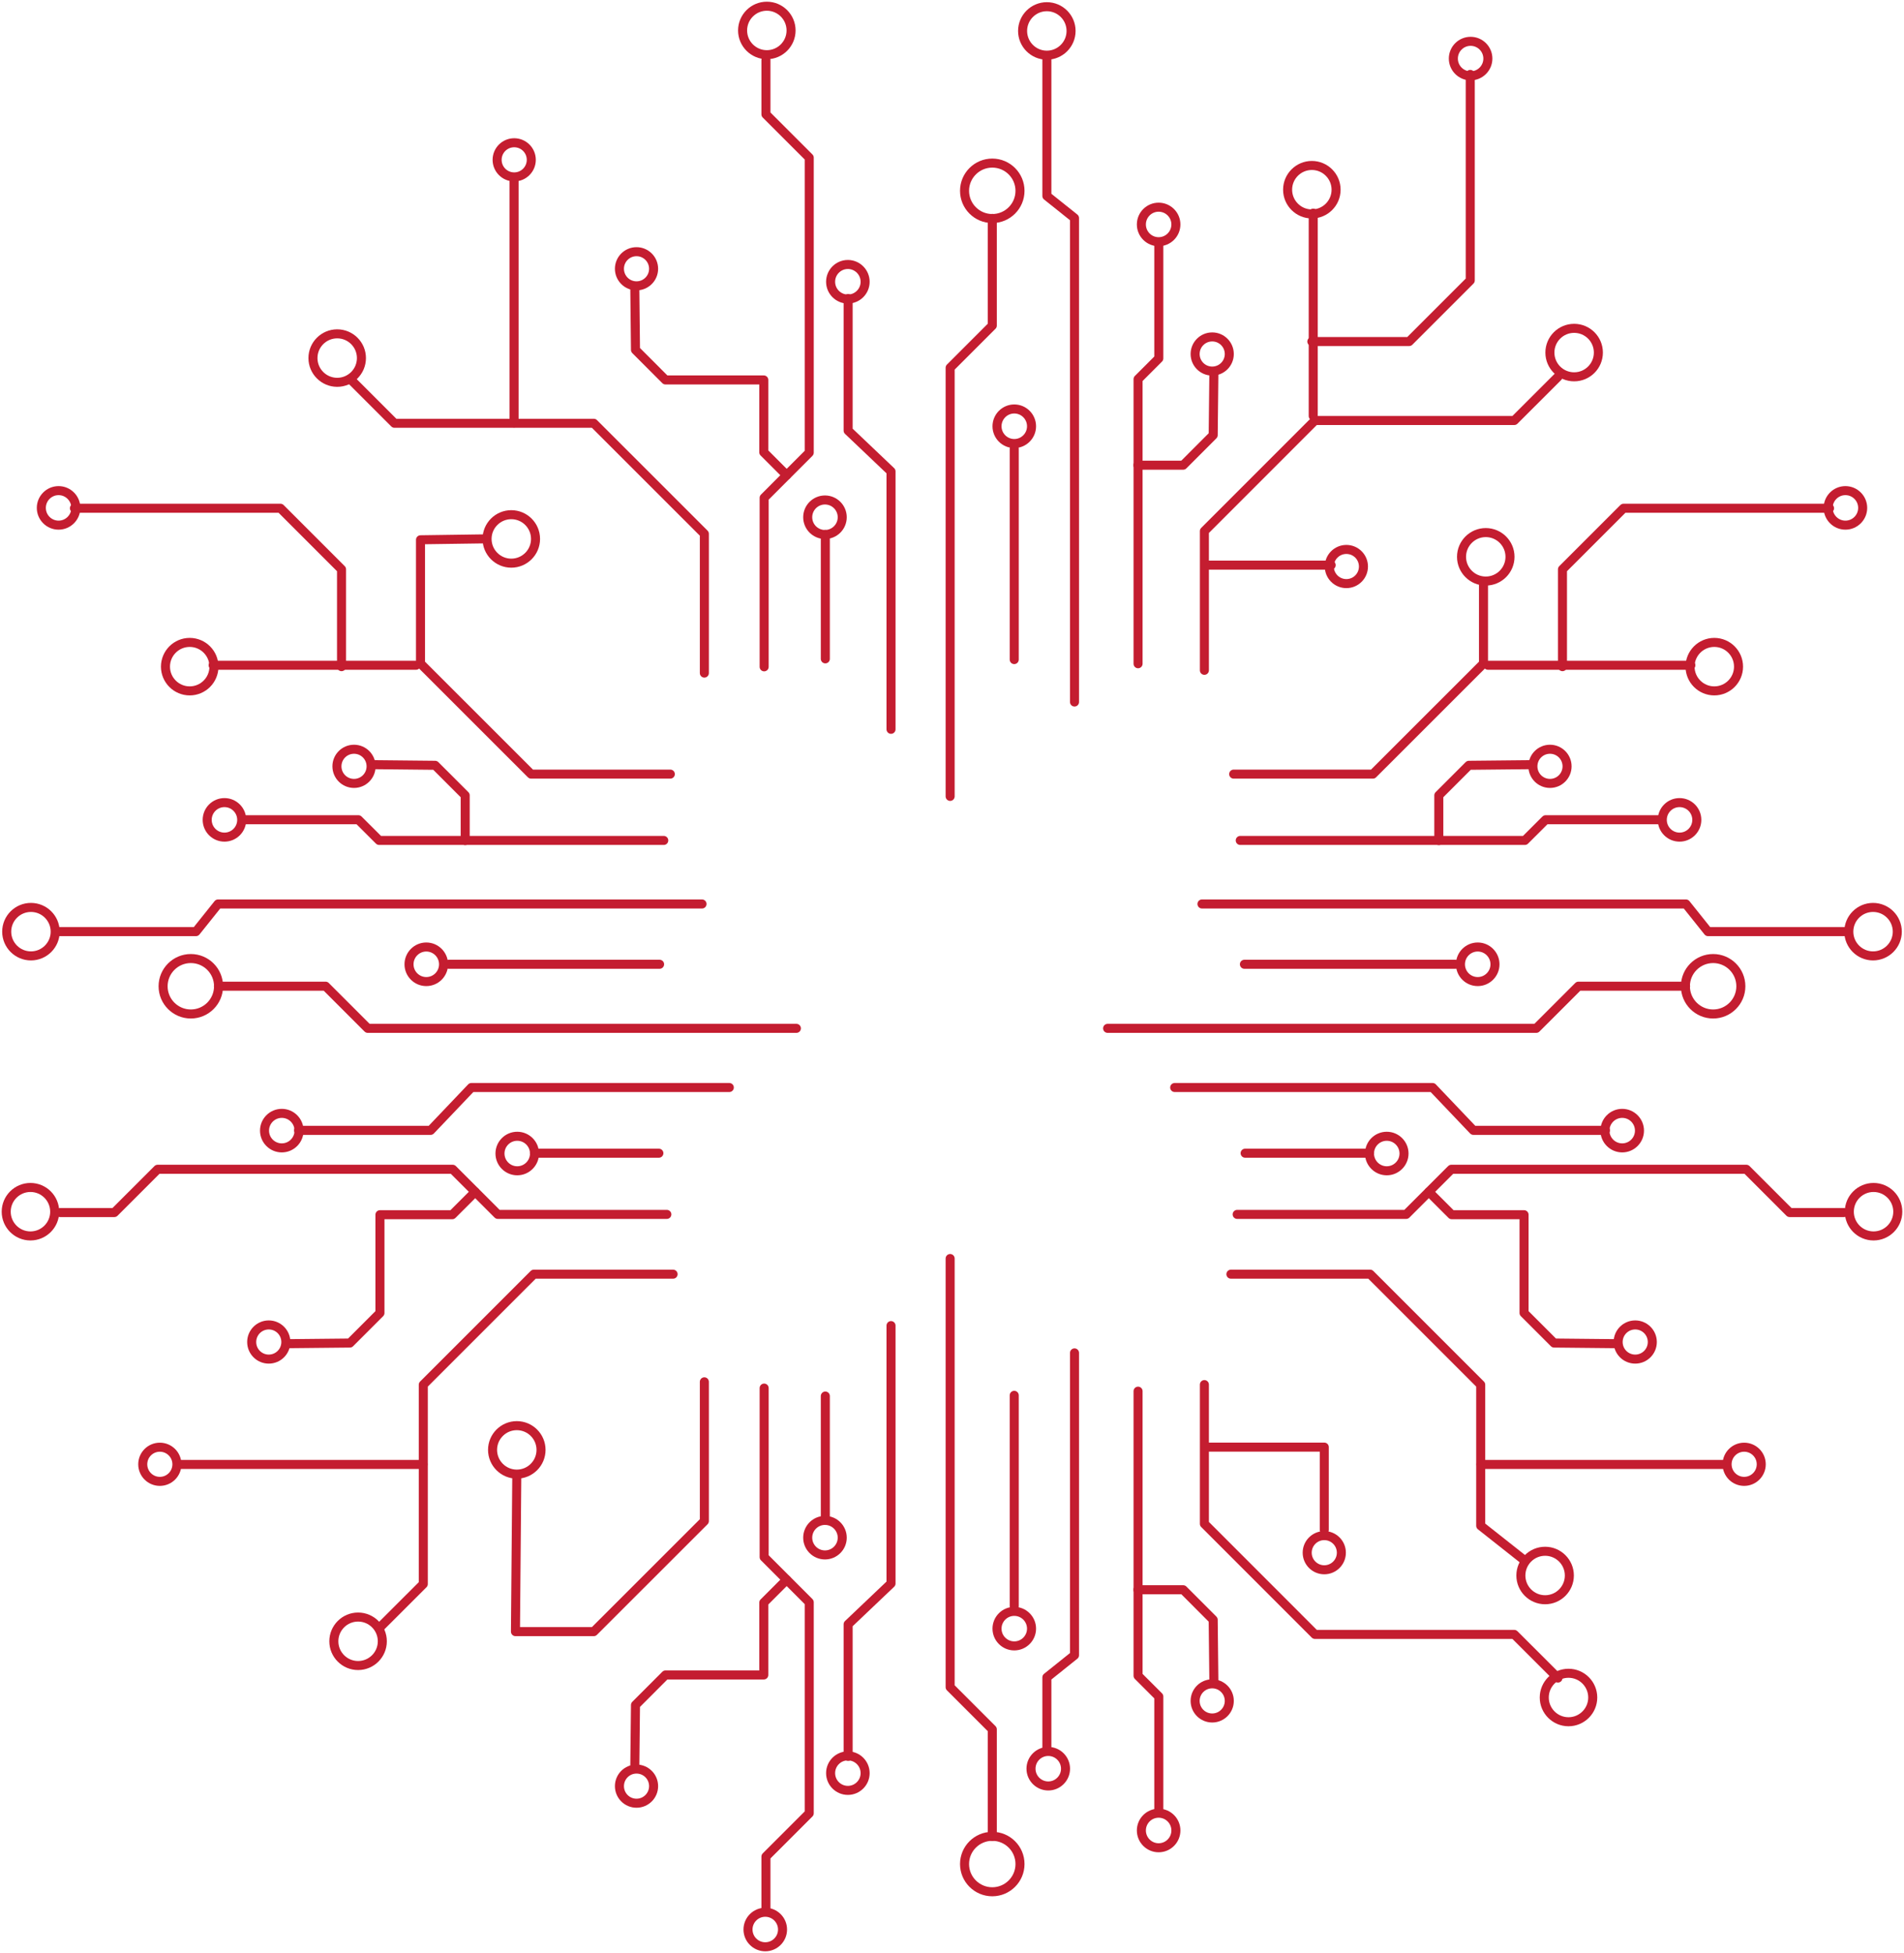 <svg width="586" height="601" viewBox="0 0 586 601" fill="none" xmlns="http://www.w3.org/2000/svg">
<g clip-path="url(#clip0_2622_6189)">
<path d="M312.152 202.976V138.088" stroke="#C41D30" stroke-width="2.78" stroke-linecap="round" stroke-linejoin="round"/>
<path d="M317.479 131.179C317.479 134.111 315.098 136.491 312.166 136.491C309.235 136.491 306.854 134.111 306.854 131.179C306.854 128.248 309.235 125.853 312.166 125.853C315.098 125.853 317.479 128.234 317.479 131.179Z" stroke="#C41D30" stroke-width="2.78" stroke-linecap="round" stroke-linejoin="round"/>
<path d="M330.706 216.036V67.103L322.2 60.305V17.753" stroke="#C41D30" stroke-width="2.78" stroke-linecap="round" stroke-linejoin="round"/>
<path d="M255.638 86.714C255.638 89.646 258.019 92.026 260.951 92.026C263.882 92.026 266.263 89.646 266.263 86.714C266.263 83.783 263.882 81.388 260.951 81.388C258.019 81.388 255.638 83.769 255.638 86.714Z" stroke="#C41D30" stroke-width="2.78" stroke-linecap="round" stroke-linejoin="round"/>
<path d="M274.233 224.431V145.065L261.033 132.514V91.875" stroke="#C41D30" stroke-width="2.78" stroke-linecap="round" stroke-linejoin="round"/>
<path d="M313.928 58.722C313.928 63.443 310.102 67.255 305.395 67.255C300.687 67.255 296.861 63.429 296.861 58.722C296.861 54.016 300.687 50.19 305.395 50.19C310.102 50.19 313.928 54.016 313.928 58.722Z" stroke="#C41D30" stroke-width="2.78" stroke-linecap="round" stroke-linejoin="round"/>
<path d="M292.429 245.074V113.165L305.408 100.187V67.214" stroke="#C41D30" stroke-width="2.78" stroke-linecap="round" stroke-linejoin="round"/>
<path d="M350.265 204.256V116.674L356.651 110.289V74.934" stroke="#C41D30" stroke-width="2.78" stroke-linecap="round" stroke-linejoin="round"/>
<path d="M361.909 69.071C361.909 72.003 359.528 74.383 356.596 74.383C353.664 74.383 351.283 72.003 351.283 69.071C351.283 66.14 353.664 63.759 356.596 63.759C359.528 63.759 361.909 66.14 361.909 69.071Z" stroke="#C41D30" stroke-width="2.78" stroke-linecap="round" stroke-linejoin="round"/>
<path d="M457.927 18.028C457.927 20.959 455.545 23.34 452.614 23.34C449.682 23.34 447.301 20.959 447.301 18.028C447.301 15.097 449.682 12.716 452.614 12.716C455.545 12.716 457.927 15.097 457.927 18.028Z" stroke="#C41D30" stroke-width="2.78" stroke-linecap="round" stroke-linejoin="round"/>
<path d="M259.217 159.171C259.217 162.103 256.835 164.483 253.904 164.483C250.972 164.483 248.591 162.103 248.591 159.171C248.591 156.24 250.972 153.859 253.904 153.859C256.835 153.859 259.217 156.24 259.217 159.171Z" stroke="#C41D30" stroke-width="2.78" stroke-linecap="round" stroke-linejoin="round"/>
<path d="M254.014 202.755V164.47" stroke="#C41D30" stroke-width="2.78" stroke-linecap="round" stroke-linejoin="round"/>
<path d="M235.185 205.205V153.185L249.059 139.299V48.511L235.735 35.189V18.469" stroke="#C41D30" stroke-width="2.78" stroke-linecap="round" stroke-linejoin="round"/>
<path d="M195.902 87.967C198.806 87.967 201.16 85.613 201.16 82.71C201.16 79.806 198.806 77.453 195.902 77.453C192.999 77.453 190.645 79.806 190.645 82.71C190.645 85.613 192.999 87.967 195.902 87.967Z" stroke="#C41D30" stroke-width="2.78" stroke-linecap="round" stroke-linejoin="round"/>
<path d="M163.516 49.185C163.516 52.089 161.162 54.442 158.258 54.442C155.354 54.442 153 52.089 153 49.185C153 46.282 155.354 43.928 158.258 43.928C161.162 43.928 163.516 46.282 163.516 49.185Z" stroke="#C41D30" stroke-width="2.78" stroke-linecap="round" stroke-linejoin="round"/>
<path d="M242.108 146.221L235.075 139.189V116.922H204.821L195.586 107.674L195.379 88.765" stroke="#C41D30" stroke-width="2.78" stroke-linecap="round" stroke-linejoin="round"/>
<path d="M111.24 110.192C111.24 114.307 107.896 117.651 103.78 117.651C99.665 117.651 96.32 114.307 96.32 110.192C96.32 106.077 99.665 102.733 103.78 102.733C107.896 102.733 111.24 106.077 111.24 110.192Z" stroke="#C41D30" stroke-width="2.78" stroke-linecap="round" stroke-linejoin="round"/>
<path d="M243.47 9.372C243.47 13.487 240.126 16.831 236.01 16.831C231.895 16.831 228.55 13.487 228.55 9.372C228.55 5.257 231.895 1.913 236.01 1.913C240.126 1.913 243.47 5.257 243.47 9.372Z" stroke="#C41D30" stroke-width="2.78" stroke-linecap="round" stroke-linejoin="round"/>
<path d="M329.647 9.523C329.647 13.638 326.302 16.982 322.187 16.982C318.071 16.982 314.727 13.638 314.727 9.523C314.727 5.409 318.071 2.064 322.187 2.064C326.302 2.064 329.647 5.409 329.647 9.523Z" stroke="#C41D30" stroke-width="2.78" stroke-linecap="round" stroke-linejoin="round"/>
<path d="M411.212 58.378C411.212 62.493 407.867 65.837 403.752 65.837C399.636 65.837 396.292 62.493 396.292 58.378C396.292 54.264 399.636 50.919 403.752 50.919C407.867 50.919 411.212 54.264 411.212 58.378Z" stroke="#C41D30" stroke-width="2.78" stroke-linecap="round" stroke-linejoin="round"/>
<path d="M216.782 207.132V164.277L182.744 130.257H121.412L107.964 116.812" stroke="#C41D30" stroke-width="2.78" stroke-linecap="round" stroke-linejoin="round"/>
<path d="M367.828 108.94C367.828 111.844 370.181 114.197 373.085 114.197C375.99 114.197 378.343 111.844 378.343 108.94C378.343 106.036 375.99 103.683 373.085 103.683C370.181 103.683 367.828 106.036 367.828 108.94Z" stroke="#C41D30" stroke-width="2.78" stroke-linecap="round" stroke-linejoin="round"/>
<path d="M409.12 174.337C409.12 177.241 411.473 179.594 414.377 179.594C417.282 179.594 419.635 177.241 419.635 174.337C419.635 171.433 417.282 169.08 414.377 169.08C411.473 169.08 409.12 171.433 409.12 174.337Z" stroke="#C41D30" stroke-width="2.78" stroke-linecap="round" stroke-linejoin="round"/>
<path d="M350.224 143.152H364.153L373.388 133.904L373.595 114.995" stroke="#C41D30" stroke-width="2.78" stroke-linecap="round" stroke-linejoin="round"/>
<path d="M484.477 115.959C488.597 115.959 491.937 112.619 491.937 108.5C491.937 104.38 488.597 101.041 484.477 101.041C480.357 101.041 477.017 104.38 477.017 108.5C477.017 112.619 480.357 115.959 484.477 115.959Z" stroke="#C41D30" stroke-width="2.78" stroke-linecap="round" stroke-linejoin="round"/>
<path d="M370.677 206.278V163.437L404.701 129.404H466.047L479.495 115.972" stroke="#C41D30" stroke-width="2.78" stroke-linecap="round" stroke-linejoin="round"/>
<path d="M158.217 130.161V55.819" stroke="#C41D30" stroke-width="2.78" stroke-linecap="round" stroke-linejoin="round"/>
<path d="M404.178 128.028V65.59" stroke="#C41D30" stroke-width="2.78" stroke-linecap="round" stroke-linejoin="round"/>
<path d="M403.751 105.1H433.702L452.503 86.301V22.9" stroke="#C41D30" stroke-width="2.78" stroke-linecap="round" stroke-linejoin="round"/>
<path d="M382.996 296.736H447.893" stroke="#C41D30" stroke-width="2.78" stroke-linecap="round" stroke-linejoin="round"/>
<path d="M454.802 291.424C451.87 291.424 449.489 293.805 449.489 296.75C449.489 299.695 451.87 302.062 454.802 302.062C457.734 302.062 460.115 299.681 460.115 296.75C460.115 293.819 457.734 291.424 454.802 291.424Z" stroke="#C41D30" stroke-width="2.78" stroke-linecap="round" stroke-linejoin="round"/>
<path d="M369.934 278.185H518.887L525.686 286.69H568.245" stroke="#C41D30" stroke-width="2.78" stroke-linecap="round" stroke-linejoin="round"/>
<path d="M499.273 353.243C496.342 353.243 493.96 350.862 493.96 347.931C493.96 344.999 496.342 342.619 499.273 342.619C502.205 342.619 504.586 344.999 504.586 347.931C504.586 350.862 502.205 353.243 499.273 353.243Z" stroke="#C41D30" stroke-width="2.78" stroke-linecap="round" stroke-linejoin="round"/>
<path d="M361.538 334.664H440.914L453.467 347.848H494.112" stroke="#C41D30" stroke-width="2.78" stroke-linecap="round" stroke-linejoin="round"/>
<path d="M527.255 294.975C522.534 294.975 518.722 298.8 518.722 303.507C518.722 308.214 522.548 312.039 527.255 312.039C531.963 312.039 535.789 308.214 535.789 303.507C535.789 298.8 531.963 294.975 527.255 294.975Z" stroke="#C41D30" stroke-width="2.78" stroke-linecap="round" stroke-linejoin="round"/>
<path d="M340.892 316.457H472.819L485.798 303.479H518.777" stroke="#C41D30" stroke-width="2.78" stroke-linecap="round" stroke-linejoin="round"/>
<path d="M381.715 258.629H469.309L475.696 252.257H511.055" stroke="#C41D30" stroke-width="2.78" stroke-linecap="round" stroke-linejoin="round"/>
<path d="M516.919 257.611C519.853 257.611 522.232 255.232 522.232 252.299C522.232 249.365 519.853 246.986 516.919 246.986C513.985 246.986 511.606 249.365 511.606 252.299C511.606 255.232 513.985 257.611 516.919 257.611Z" stroke="#C41D30" stroke-width="2.78" stroke-linecap="round" stroke-linejoin="round"/>
<path d="M567.969 150.983C565.037 150.983 562.656 153.364 562.656 156.295C562.656 159.226 565.037 161.607 567.969 161.607C570.901 161.607 573.282 159.226 573.282 156.295C573.282 153.364 570.901 150.983 567.969 150.983Z" stroke="#C41D30" stroke-width="2.78" stroke-linecap="round" stroke-linejoin="round"/>
<path d="M426.806 349.665C423.874 349.665 421.493 352.046 421.493 354.977C421.493 357.908 423.874 360.289 426.806 360.289C429.738 360.289 432.119 357.908 432.119 354.977C432.119 352.046 429.738 349.665 426.806 349.665Z" stroke="#C41D30" stroke-width="2.78" stroke-linecap="round" stroke-linejoin="round"/>
<path d="M383.216 354.88H421.507" stroke="#C41D30" stroke-width="2.78" stroke-linecap="round" stroke-linejoin="round"/>
<path d="M380.766 373.707H432.793L446.681 359.821H537.482L550.805 373.143H567.529" stroke="#C41D30" stroke-width="2.78" stroke-linecap="round" stroke-linejoin="round"/>
<path d="M503.279 418.241C506.183 418.241 508.537 415.887 508.537 412.984C508.537 410.08 506.183 407.727 503.279 407.727C500.375 407.727 498.021 410.08 498.021 412.984C498.021 415.887 500.375 418.241 503.279 418.241Z" stroke="#C41D30" stroke-width="2.78" stroke-linecap="round" stroke-linejoin="round"/>
<path d="M536.808 445.352C533.903 445.352 531.55 447.705 531.55 450.609C531.55 453.513 533.903 455.866 536.808 455.866C539.712 455.866 542.065 453.513 542.065 450.609C542.065 447.705 539.712 445.352 536.808 445.352Z" stroke="#C41D30" stroke-width="2.78" stroke-linecap="round" stroke-linejoin="round"/>
<path d="M439.758 366.771L446.792 373.803H469.062V404.052L478.311 413.3L497.223 413.493" stroke="#C41D30" stroke-width="2.78" stroke-linecap="round" stroke-linejoin="round"/>
<path d="M475.545 477.376C471.429 477.376 468.084 480.72 468.084 484.835C468.084 488.95 471.429 492.294 475.545 492.294C479.66 492.294 483.005 488.95 483.005 484.835C483.005 480.72 479.66 477.376 475.545 477.376Z" stroke="#C41D30" stroke-width="2.78" stroke-linecap="round" stroke-linejoin="round"/>
<path d="M576.627 365.422C572.511 365.422 569.167 368.766 569.167 372.881C569.167 376.996 572.511 380.34 576.627 380.34C580.742 380.34 584.087 376.996 584.087 372.881C584.087 368.766 580.742 365.422 576.627 365.422Z" stroke="#C41D30" stroke-width="2.78" stroke-linecap="round" stroke-linejoin="round"/>
<path d="M576.475 279.245C572.36 279.245 569.015 282.589 569.015 286.704C569.015 290.818 572.36 294.163 576.475 294.163C580.591 294.163 583.935 290.818 583.935 286.704C583.935 282.589 580.591 279.245 576.475 279.245Z" stroke="#C41D30" stroke-width="2.78" stroke-linecap="round" stroke-linejoin="round"/>
<path d="M527.613 197.691C523.498 197.691 520.153 201.035 520.153 205.15C520.153 209.265 523.498 212.609 527.613 212.609C531.729 212.609 535.073 209.265 535.073 205.15C535.073 201.035 531.729 197.691 527.613 197.691Z" stroke="#C41D30" stroke-width="2.78" stroke-linecap="round" stroke-linejoin="round"/>
<path d="M378.839 392.107H421.7L455.724 426.126V469.532L469.172 480.156" stroke="#C41D30" stroke-width="2.78" stroke-linecap="round" stroke-linejoin="round"/>
<path d="M477.044 241.083C474.14 241.083 471.787 238.729 471.787 235.825C471.787 232.922 474.14 230.568 477.044 230.568C479.949 230.568 482.302 232.922 482.302 235.825C482.302 238.729 479.949 241.083 477.044 241.083Z" stroke="#C41D30" stroke-width="2.78" stroke-linecap="round" stroke-linejoin="round"/>
<path d="M442.828 258.67V244.757L452.077 235.509L470.989 235.316" stroke="#C41D30" stroke-width="2.78" stroke-linecap="round" stroke-linejoin="round"/>
<path d="M457.279 178.81C453.164 178.81 449.819 175.465 449.819 171.351C449.819 167.236 453.164 163.892 457.279 163.892C461.395 163.892 464.739 167.236 464.739 171.351C464.739 175.465 461.395 178.81 457.279 178.81Z" stroke="#C41D30" stroke-width="2.78" stroke-linecap="round" stroke-linejoin="round"/>
<path d="M379.692 238.22H422.54L456.578 204.2V179.429" stroke="#C41D30" stroke-width="2.78" stroke-linecap="round" stroke-linejoin="round"/>
<path d="M455.821 450.664H530.16" stroke="#C41D30" stroke-width="2.78" stroke-linecap="round" stroke-linejoin="round"/>
<path d="M457.954 204.723H520.401" stroke="#C41D30" stroke-width="2.78" stroke-linecap="round" stroke-linejoin="round"/>
<path d="M480.885 205.15V175.204L499.686 156.405H563.083" stroke="#C41D30" stroke-width="2.78" stroke-linecap="round" stroke-linejoin="round"/>
<path d="M203.004 296.736H138.107" stroke="#C41D30" stroke-width="2.78" stroke-linecap="round" stroke-linejoin="round"/>
<path d="M131.198 291.424C134.13 291.424 136.511 293.805 136.511 296.75C136.511 299.695 134.13 302.062 131.198 302.062C128.266 302.062 125.885 299.681 125.885 296.75C125.885 293.819 128.266 291.424 131.198 291.424Z" stroke="#C41D30" stroke-width="2.78" stroke-linecap="round" stroke-linejoin="round"/>
<path d="M216.066 278.185H67.113L60.313 286.69H17.755" stroke="#C41D30" stroke-width="2.78" stroke-linecap="round" stroke-linejoin="round"/>
<path d="M86.727 353.243C89.658 353.243 92.039 350.862 92.039 347.931C92.039 344.999 89.658 342.619 86.727 342.619C83.795 342.619 81.414 344.999 81.414 347.931C81.414 350.862 83.795 353.243 86.727 353.243Z" stroke="#C41D30" stroke-width="2.78" stroke-linecap="round" stroke-linejoin="round"/>
<path d="M224.463 334.664H145.086L132.533 347.848H91.888" stroke="#C41D30" stroke-width="2.78" stroke-linecap="round" stroke-linejoin="round"/>
<path d="M58.731 294.975C63.452 294.975 67.265 298.8 67.265 303.507C67.265 308.214 63.438 312.039 58.731 312.039C54.024 312.039 50.197 308.214 50.197 303.507C50.197 298.8 54.024 294.975 58.731 294.975Z" stroke="#C41D30" stroke-width="2.78" stroke-linecap="round" stroke-linejoin="round"/>
<path d="M245.108 316.457H113.181L100.202 303.479H67.223" stroke="#C41D30" stroke-width="2.78" stroke-linecap="round" stroke-linejoin="round"/>
<path d="M204.285 258.629H116.691L110.304 252.257H74.945" stroke="#C41D30" stroke-width="2.78" stroke-linecap="round" stroke-linejoin="round"/>
<path d="M69.081 257.611C72.016 257.611 74.394 255.232 74.394 252.299C74.394 249.365 72.016 246.986 69.081 246.986C66.147 246.986 63.769 249.365 63.769 252.299C63.769 255.232 66.147 257.611 69.081 257.611Z" stroke="#C41D30" stroke-width="2.78" stroke-linecap="round" stroke-linejoin="round"/>
<path d="M18.031 150.983C20.962 150.983 23.343 153.364 23.343 156.295C23.343 159.226 20.962 161.607 18.031 161.607C15.099 161.607 12.718 159.226 12.718 156.295C12.718 153.364 15.099 150.983 18.031 150.983Z" stroke="#C41D30" stroke-width="2.78" stroke-linecap="round" stroke-linejoin="round"/>
<path d="M159.194 349.665C162.125 349.665 164.507 352.046 164.507 354.977C164.507 357.908 162.125 360.289 159.194 360.289C156.262 360.289 153.881 357.908 153.881 354.977C153.881 352.046 156.262 349.665 159.194 349.665Z" stroke="#C41D30" stroke-width="2.78" stroke-linecap="round" stroke-linejoin="round"/>
<path d="M202.784 354.88H164.493" stroke="#C41D30" stroke-width="2.78" stroke-linecap="round" stroke-linejoin="round"/>
<path d="M205.234 373.707H153.206L139.319 359.821H48.518L35.194 373.143H18.471" stroke="#C41D30" stroke-width="2.78" stroke-linecap="round" stroke-linejoin="round"/>
<path d="M82.721 418.241C85.625 418.241 87.979 415.887 87.979 412.984C87.979 410.08 85.625 407.727 82.721 407.727C79.817 407.727 77.463 410.08 77.463 412.984C77.463 415.887 79.817 418.241 82.721 418.241Z" stroke="#C41D30" stroke-width="2.78" stroke-linecap="round" stroke-linejoin="round"/>
<path d="M49.192 445.352C52.097 445.352 54.45 447.705 54.45 450.609C54.45 453.513 52.097 455.866 49.192 455.866C46.288 455.866 43.935 453.513 43.935 450.609C43.935 447.705 46.288 445.352 49.192 445.352Z" stroke="#C41D30" stroke-width="2.78" stroke-linecap="round" stroke-linejoin="round"/>
<path d="M146.242 366.771L139.208 373.803H116.938V404.052L107.689 413.3L88.777 413.493" stroke="#C41D30" stroke-width="2.78" stroke-linecap="round" stroke-linejoin="round"/>
<path d="M110.208 497.62C114.324 497.62 117.668 500.964 117.668 505.079C117.668 509.194 114.324 512.538 110.208 512.538C106.093 512.538 102.748 509.194 102.748 505.079C102.748 500.964 106.093 497.62 110.208 497.62Z" stroke="#C41D30" stroke-width="2.78" stroke-linecap="round" stroke-linejoin="round"/>
<path d="M9.373 365.422C13.489 365.422 16.833 368.766 16.833 372.881C16.833 376.996 13.489 380.34 9.373 380.34C5.258 380.34 1.913 376.996 1.913 372.881C1.913 368.766 5.258 365.422 9.373 365.422Z" stroke="#C41D30" stroke-width="2.78" stroke-linecap="round" stroke-linejoin="round"/>
<path d="M9.525 279.245C13.64 279.245 16.985 282.589 16.985 286.704C16.985 290.818 13.64 294.163 9.525 294.163C5.409 294.163 2.064 290.818 2.064 286.704C2.064 282.589 5.409 279.245 9.525 279.245Z" stroke="#C41D30" stroke-width="2.78" stroke-linecap="round" stroke-linejoin="round"/>
<path d="M58.387 197.691C62.502 197.691 65.847 201.035 65.847 205.15C65.847 209.265 62.502 212.609 58.387 212.609C54.271 212.609 50.927 209.265 50.927 205.15C50.927 201.035 54.271 197.691 58.387 197.691Z" stroke="#C41D30" stroke-width="2.78" stroke-linecap="round" stroke-linejoin="round"/>
<path d="M157.363 158.387C161.479 158.387 164.823 161.731 164.823 165.846C164.823 169.961 161.479 173.305 157.363 173.305C153.248 173.305 149.903 169.961 149.903 165.846C149.903 161.731 153.248 158.387 157.363 158.387Z" stroke="#C41D30" stroke-width="2.78" stroke-linecap="round" stroke-linejoin="round"/>
<path d="M207.161 392.107H164.3L130.276 426.126V487.464L116.828 500.895" stroke="#C41D30" stroke-width="2.78" stroke-linecap="round" stroke-linejoin="round"/>
<path d="M108.956 241.083C111.86 241.083 114.213 238.729 114.213 235.825C114.213 232.922 111.86 230.568 108.956 230.568C106.051 230.568 103.698 232.922 103.698 235.825C103.698 238.729 106.051 241.083 108.956 241.083Z" stroke="#C41D30" stroke-width="2.78" stroke-linecap="round" stroke-linejoin="round"/>
<path d="M143.173 258.67V244.757L133.923 235.509L115.012 235.316" stroke="#C41D30" stroke-width="2.78" stroke-linecap="round" stroke-linejoin="round"/>
<path d="M206.308 238.22H163.461L129.422 204.2V166.107L148.871 165.832" stroke="#C41D30" stroke-width="2.78" stroke-linecap="round" stroke-linejoin="round"/>
<path d="M130.179 450.664H55.827" stroke="#C41D30" stroke-width="2.78" stroke-linecap="round" stroke-linejoin="round"/>
<path d="M128.046 204.723H65.599" stroke="#C41D30" stroke-width="2.78" stroke-linecap="round" stroke-linejoin="round"/>
<path d="M105.115 205.15V175.204L86.314 156.405H22.903" stroke="#C41D30" stroke-width="2.78" stroke-linecap="round" stroke-linejoin="round"/>
<path d="M312.152 429.388V494.276" stroke="#C41D30" stroke-width="2.78" stroke-linecap="round" stroke-linejoin="round"/>
<path d="M317.479 501.184C317.479 498.253 315.098 495.872 312.166 495.872C309.235 495.872 306.854 498.253 306.854 501.184C306.854 504.116 309.235 506.496 312.166 506.496C315.098 506.496 317.479 504.116 317.479 501.184Z" stroke="#C41D30" stroke-width="2.78" stroke-linecap="round" stroke-linejoin="round"/>
<path d="M330.706 416.328V509.359L322.2 516.171V538.135" stroke="#C41D30" stroke-width="2.78" stroke-linecap="round" stroke-linejoin="round"/>
<path d="M255.638 545.649C255.638 542.718 258.019 540.337 260.951 540.337C263.882 540.337 266.263 542.718 266.263 545.649C266.263 548.581 263.882 550.961 260.951 550.961C258.019 550.961 255.638 548.581 255.638 545.649Z" stroke="#C41D30" stroke-width="2.78" stroke-linecap="round" stroke-linejoin="round"/>
<path d="M230.216 593.775C230.216 590.844 232.597 588.463 235.529 588.463C238.46 588.463 240.842 590.844 240.842 593.775C240.842 596.706 238.46 599.087 235.529 599.087C232.597 599.087 230.216 596.706 230.216 593.775Z" stroke="#C41D30" stroke-width="2.78" stroke-linecap="round" stroke-linejoin="round"/>
<path d="M274.233 407.933V487.298L261.033 499.849V540.488" stroke="#C41D30" stroke-width="2.78" stroke-linecap="round" stroke-linejoin="round"/>
<path d="M313.928 573.627C313.928 568.907 310.102 565.095 305.395 565.095C300.687 565.095 296.861 568.921 296.861 573.627C296.861 578.334 300.687 582.16 305.395 582.16C310.102 582.16 313.928 578.334 313.928 573.627Z" stroke="#C41D30" stroke-width="2.78" stroke-linecap="round" stroke-linejoin="round"/>
<path d="M292.429 387.29V519.199L305.408 532.176V565.15" stroke="#C41D30" stroke-width="2.78" stroke-linecap="round" stroke-linejoin="round"/>
<path d="M350.265 428.108V515.689L356.651 522.075V557.429" stroke="#C41D30" stroke-width="2.78" stroke-linecap="round" stroke-linejoin="round"/>
<path d="M361.909 563.292C361.909 560.361 359.528 557.98 356.596 557.98C353.664 557.98 351.283 560.361 351.283 563.292C351.283 566.223 353.664 568.618 356.596 568.618C359.528 568.618 361.909 566.237 361.909 563.292Z" stroke="#C41D30" stroke-width="2.78" stroke-linecap="round" stroke-linejoin="round"/>
<path d="M327.94 544.287C327.94 541.356 325.559 538.975 322.627 538.975C319.695 538.975 317.314 541.356 317.314 544.287C317.314 547.218 319.695 549.599 322.627 549.599C325.559 549.599 327.94 547.218 327.94 544.287Z" stroke="#C41D30" stroke-width="2.78" stroke-linecap="round" stroke-linejoin="round"/>
<path d="M259.217 473.192C259.217 470.261 256.835 467.88 253.904 467.88C250.972 467.88 248.591 470.261 248.591 473.192C248.591 476.124 250.972 478.505 253.904 478.505C256.835 478.505 259.217 476.124 259.217 473.192Z" stroke="#C41D30" stroke-width="2.78" stroke-linecap="round" stroke-linejoin="round"/>
<path d="M254.014 429.608V467.894" stroke="#C41D30" stroke-width="2.78" stroke-linecap="round" stroke-linejoin="round"/>
<path d="M235.185 427.159V479.179L249.059 493.065V558.008L235.735 571.329V588.036" stroke="#C41D30" stroke-width="2.78" stroke-linecap="round" stroke-linejoin="round"/>
<path d="M195.902 554.911C198.806 554.911 201.16 552.557 201.16 549.654C201.16 546.751 198.806 544.397 195.902 544.397C192.999 544.397 190.645 546.751 190.645 549.654C190.645 552.557 192.999 554.911 195.902 554.911Z" stroke="#C41D30" stroke-width="2.78" stroke-linecap="round" stroke-linejoin="round"/>
<path d="M242.108 486.142L235.075 493.175V515.442H204.821L195.586 524.69L195.379 543.599" stroke="#C41D30" stroke-width="2.78" stroke-linecap="round" stroke-linejoin="round"/>
<path d="M166.516 446.178C166.516 442.063 163.172 438.719 159.056 438.719C154.941 438.719 151.596 442.063 151.596 446.178C151.596 450.292 154.941 453.637 159.056 453.637C163.172 453.637 166.516 450.292 166.516 446.178Z" stroke="#C41D30" stroke-width="2.78" stroke-linecap="round" stroke-linejoin="round"/>
<path d="M216.782 425.232V468.087L182.744 502.106H158.643L159.056 453.815" stroke="#C41D30" stroke-width="2.78" stroke-linecap="round" stroke-linejoin="round"/>
<path d="M367.828 523.424C367.828 520.52 370.181 518.167 373.085 518.167C375.99 518.167 378.343 520.52 378.343 523.424C378.343 526.327 375.99 528.681 373.085 528.681C370.181 528.681 367.828 526.327 367.828 523.424Z" stroke="#C41D30" stroke-width="2.78" stroke-linecap="round" stroke-linejoin="round"/>
<path d="M407.578 483.073C410.482 483.073 412.836 480.72 412.836 477.816C412.836 474.913 410.482 472.559 407.578 472.559C404.674 472.559 402.32 474.913 402.32 477.816C402.32 480.72 404.674 483.073 407.578 483.073Z" stroke="#C41D30" stroke-width="2.78" stroke-linecap="round" stroke-linejoin="round"/>
<path d="M350.224 489.211H364.153L373.388 498.459L373.595 517.368" stroke="#C41D30" stroke-width="2.78" stroke-linecap="round" stroke-linejoin="round"/>
<path d="M475.283 522.378C475.283 518.263 478.627 514.919 482.743 514.919C486.858 514.919 490.203 518.263 490.203 522.378C490.203 526.493 486.858 529.837 482.743 529.837C478.627 529.837 475.283 526.493 475.283 522.378Z" stroke="#C41D30" stroke-width="2.78" stroke-linecap="round" stroke-linejoin="round"/>
<path d="M370.677 426.085V468.926L404.701 502.96H466.047L479.495 516.391" stroke="#C41D30" stroke-width="2.78" stroke-linecap="round" stroke-linejoin="round"/>
<path d="M371.255 445.324H407.578V470.812" stroke="#C41D30" stroke-width="2.78" stroke-linecap="round" stroke-linejoin="round"/>
<path d="M371.048 173.91H409.698" stroke="#C41D30" stroke-width="2.78" stroke-linecap="round" stroke-linejoin="round"/>
</g>
<defs>
<clipPath id="clip0_2622_6189">
<rect width="586" height="601" fill="white"/>
</clipPath>
</defs>
</svg>
